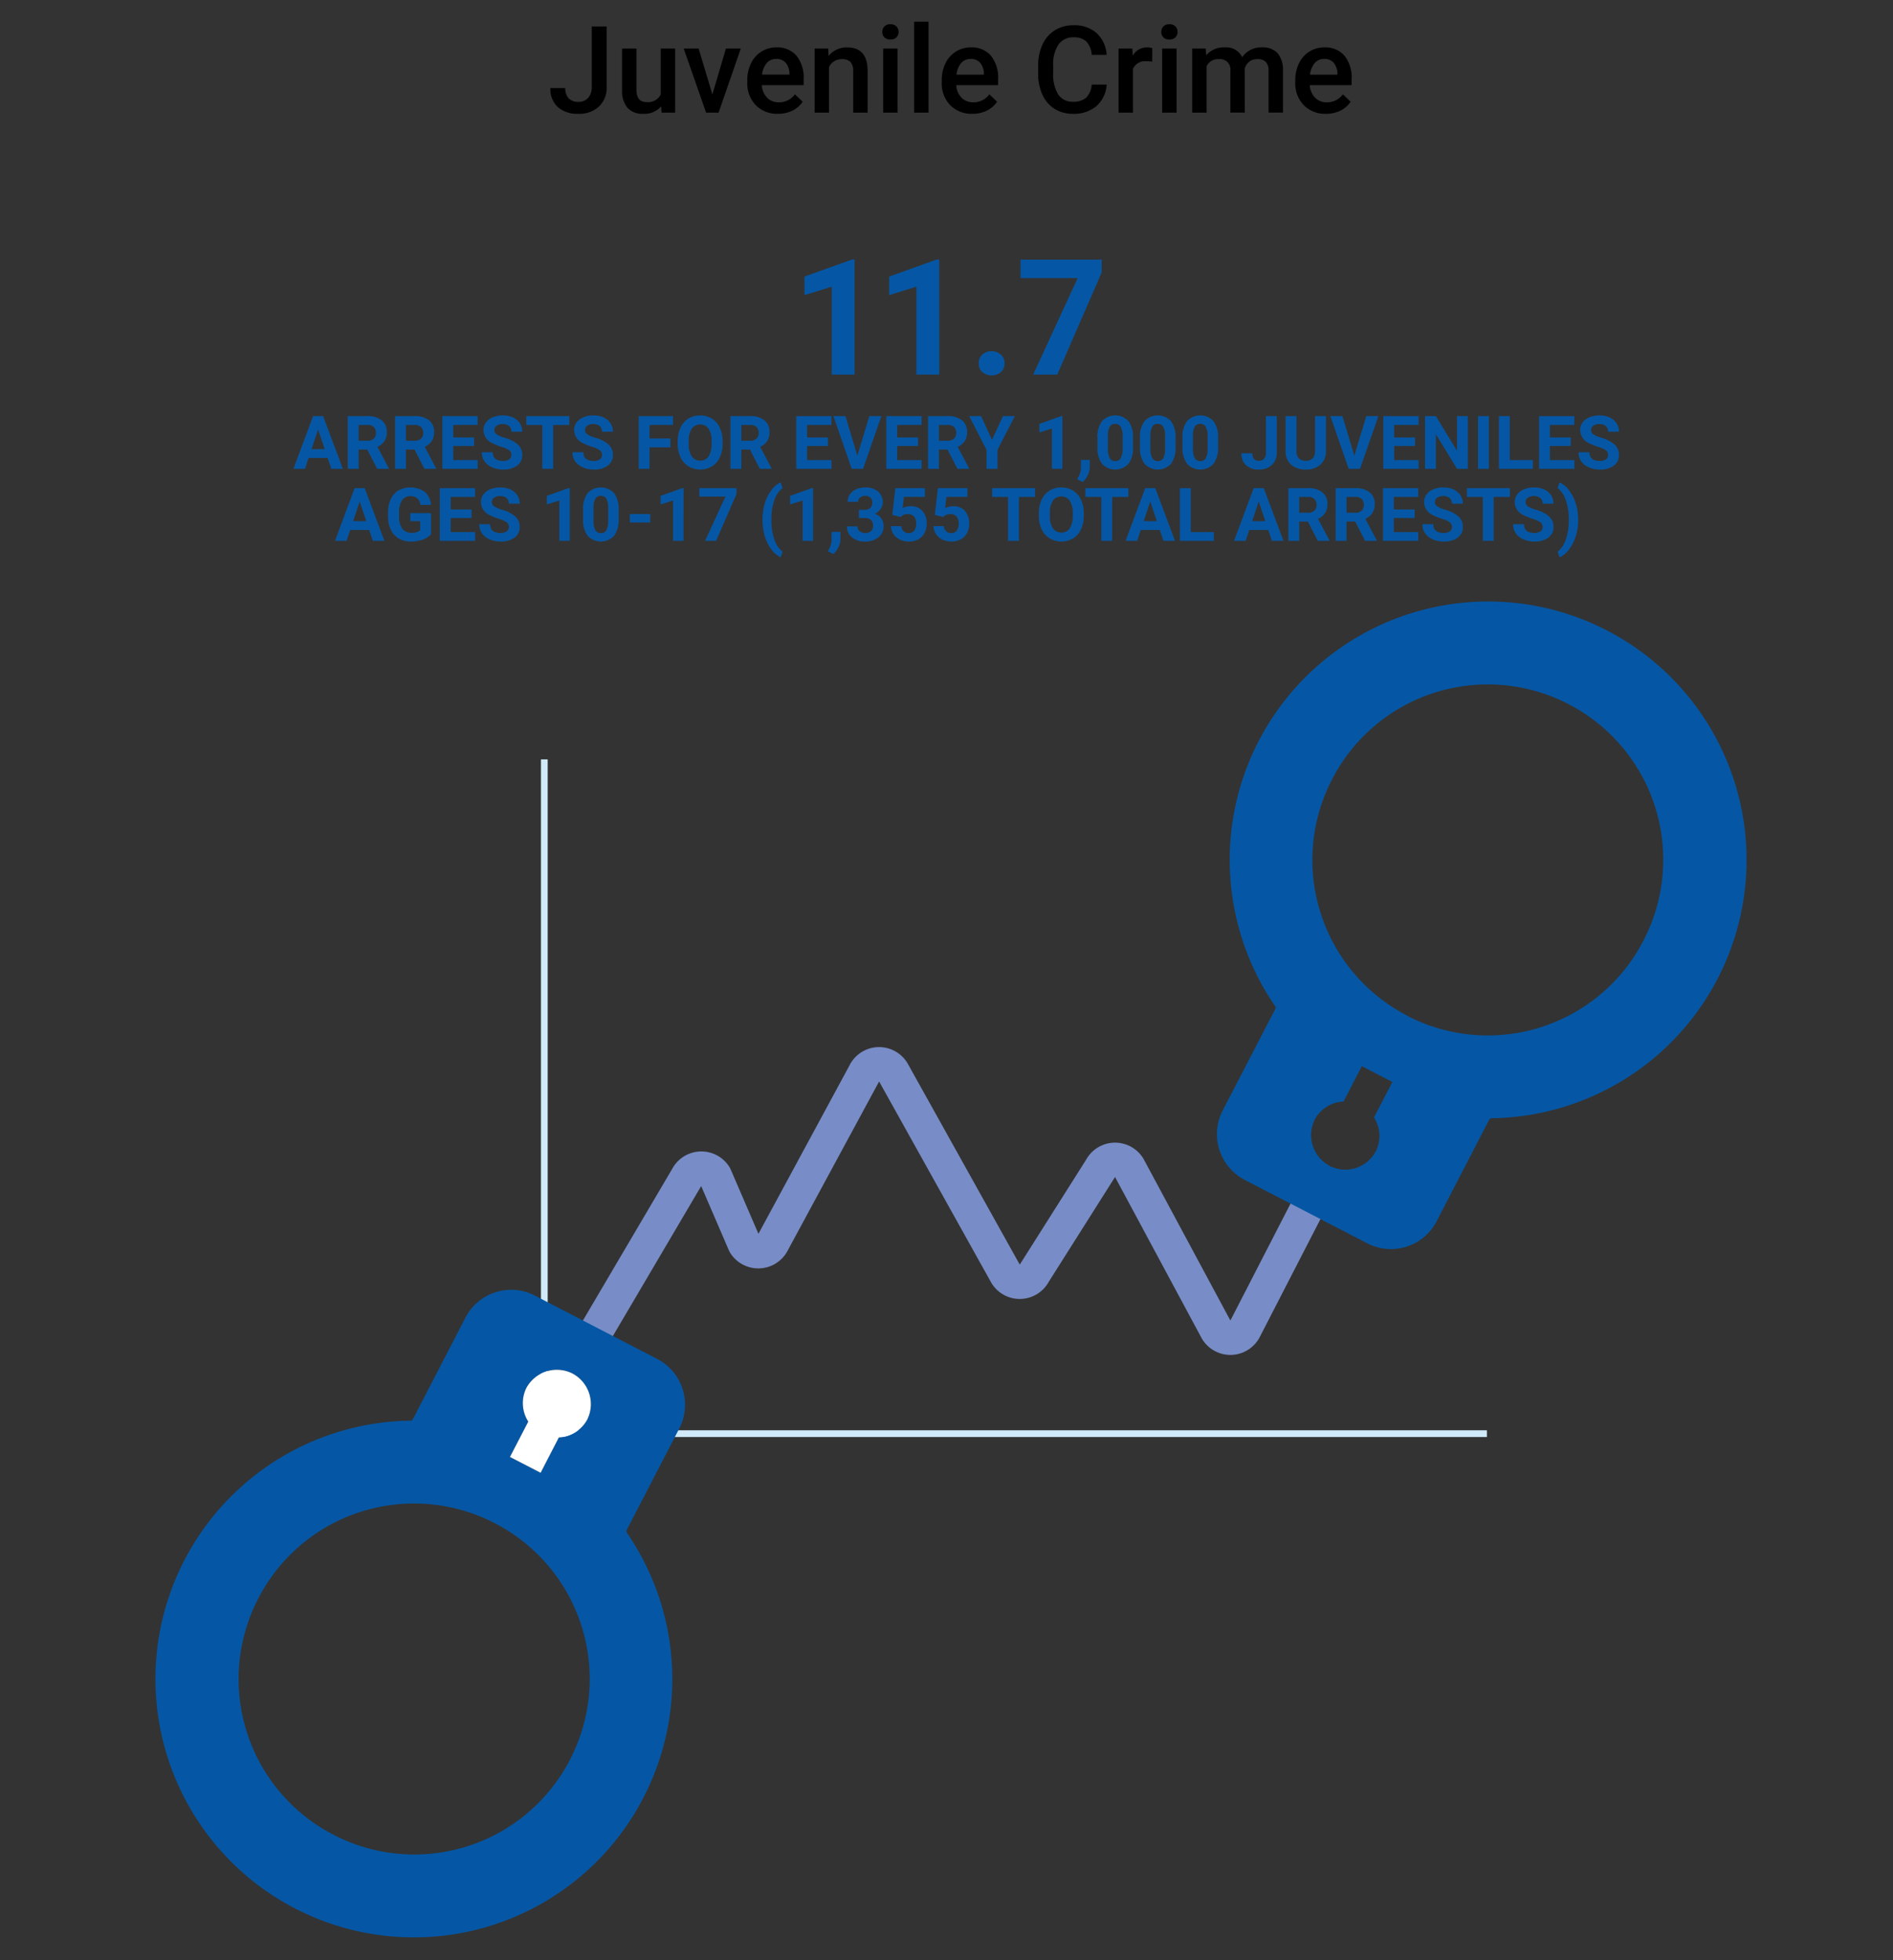 <?xml version="1.0" encoding="UTF-8"?> <svg xmlns="http://www.w3.org/2000/svg" viewBox="0 0 281 291"><rect x="0" y="0" width="281" height="291" fill="#333333" stroke="none"/><defs><style>.cls-1,.cls-3,.cls-5{fill:none;}.cls-2{isolation:isolate;}.cls-3{stroke:#d0eaf9;stroke-miterlimit:10;}.cls-4{fill:#0557a5;}.cls-5{stroke:#788dc7;stroke-linecap:round;stroke-linejoin:round;stroke-width:5px;}.cls-6{fill:#fff;}</style></defs><g id="BASE"><rect class="cls-1" width="281" height="291"></rect></g><g id="DP21-HSJUVENILECRIME"><g id="Juvenile_Crime" data-name="Juvenile Crime" class="cls-2"><g class="cls-2"><path d="M87.841,3.925h2.215v8.974a3.819,3.819,0,0,1-1.147,2.918,4.233,4.233,0,0,1-3.027,1.081,4.382,4.382,0,0,1-3.094-1.011,3.646,3.646,0,0,1-1.09-2.812H83.913a2.107,2.107,0,0,0,.505,1.534,1.966,1.966,0,0,0,1.464.514,1.819,1.819,0,0,0,1.428-.594A2.365,2.365,0,0,0,87.841,12.89Z"></path><path d="M98.151,15.79A3.312,3.312,0,0,1,95.479,16.898a2.953,2.953,0,0,1-2.343-.905,3.851,3.851,0,0,1-.795-2.619V7.212h2.136v6.135q0,1.811,1.503,1.811a2.111,2.111,0,0,0,2.101-1.116V7.212h2.136v9.51H98.204Z"></path><path d="M105.745,14.015l2.013-6.803h2.206l-3.296,9.51H104.813L101.491,7.212h2.215Z"></path><path d="M115.483,16.898a4.416,4.416,0,0,1-3.292-1.279,4.636,4.636,0,0,1-1.261-3.405v-.264a5.701,5.701,0,0,1,.549-2.544,4.178,4.178,0,0,1,1.543-1.745,4.078,4.078,0,0,1,2.215-.624,3.732,3.732,0,0,1,3.001,1.239,5.24,5.24,0,0,1,1.06,3.507v.861H113.084a2.855,2.855,0,0,0,.786,1.863,2.363,2.363,0,0,0,1.736.686,2.892,2.892,0,0,0,2.391-1.187l1.151,1.099a3.838,3.838,0,0,1-1.525,1.322A4.772,4.772,0,0,1,115.483,16.898ZM115.228,8.75a1.8,1.8,0,0,0-1.42.615,3.189,3.189,0,0,0-.689,1.714H117.188v-.158a2.594,2.594,0,0,0-.571-1.621A1.785,1.785,0,0,0,115.228,8.75Z"></path><path d="M122.936,7.212l.062,1.099a3.419,3.419,0,0,1,2.769-1.274q2.971,0,3.023,3.401v6.284h-2.136V10.561a1.961,1.961,0,0,0-.392-1.341,1.647,1.647,0,0,0-1.278-.435,2.058,2.058,0,0,0-1.925,1.169v6.768h-2.136V7.212Z"></path><path d="M130.969,4.743a1.133,1.133,0,0,1,.312-.817A1.18,1.18,0,0,1,132.173,3.6a1.193,1.193,0,0,1,.896.325,1.125,1.125,0,0,1,.316.817,1.096,1.096,0,0,1-.316.804,1.199,1.199,0,0,1-.896.321,1.185,1.185,0,0,1-.893-.321A1.104,1.104,0,0,1,130.969,4.743Zm2.268,11.979h-2.136V7.212h2.136Z"></path><path d="M137.833,16.722h-2.136v-13.5h2.136Z"></path><path d="M144.346,16.898a4.416,4.416,0,0,1-3.292-1.279,4.636,4.636,0,0,1-1.261-3.405v-.264a5.701,5.701,0,0,1,.549-2.544,4.178,4.178,0,0,1,1.543-1.745,4.078,4.078,0,0,1,2.215-.624,3.732,3.732,0,0,1,3.001,1.239,5.24,5.24,0,0,1,1.06,3.507v.861h-6.214a2.855,2.855,0,0,0,.786,1.863,2.363,2.363,0,0,0,1.736.686,2.892,2.892,0,0,0,2.391-1.187l1.151,1.099a3.838,3.838,0,0,1-1.525,1.322A4.772,4.772,0,0,1,144.346,16.898Zm-.255-8.147a1.8,1.8,0,0,0-1.42.615,3.189,3.189,0,0,0-.689,1.714h4.069v-.158a2.594,2.594,0,0,0-.571-1.621A1.785,1.785,0,0,0,144.091,8.75Z"></path><path d="M164.271,12.556a4.624,4.624,0,0,1-1.512,3.195,5.158,5.158,0,0,1-3.507,1.146,5,5,0,0,1-2.694-.725,4.765,4.765,0,0,1-1.797-2.062,7.438,7.438,0,0,1-.659-3.103V9.814a7.491,7.491,0,0,1,.642-3.19,4.834,4.834,0,0,1,1.841-2.127,5.138,5.138,0,0,1,2.773-.747,4.951,4.951,0,0,1,3.41,1.146,4.796,4.796,0,0,1,1.503,3.248h-2.215a3.16,3.16,0,0,0-.805-1.99,2.657,2.657,0,0,0-1.894-.611A2.599,2.599,0,0,0,157.129,6.602a5.301,5.301,0,0,0-.795,3.11v1.135a5.622,5.622,0,0,0,.742,3.167,2.465,2.465,0,0,0,2.176,1.091,2.875,2.875,0,0,0,1.969-.589,3.07,3.07,0,0,0,.835-1.96Z"></path><path d="M171.03,9.163a5.286,5.286,0,0,0-.87-.07,1.959,1.959,0,0,0-1.978,1.125v6.504h-2.136V7.212h2.039l.053,1.063a2.406,2.406,0,0,1,2.145-1.239,1.999,1.999,0,0,1,.756.123Z"></path><path d="M172.383,4.743a1.133,1.133,0,0,1,.312-.817A1.18,1.18,0,0,1,173.587,3.6a1.193,1.193,0,0,1,.896.325,1.125,1.125,0,0,1,.316.817,1.096,1.096,0,0,1-.316.804,1.199,1.199,0,0,1-.896.321,1.185,1.185,0,0,1-.893-.321A1.104,1.104,0,0,1,172.383,4.743Zm2.268,11.979h-2.136V7.212h2.136Z"></path><path d="M178.984,7.212l.062.993a3.422,3.422,0,0,1,2.742-1.169,2.629,2.629,0,0,1,2.61,1.459,3.373,3.373,0,0,1,2.918-1.459,2.964,2.964,0,0,1,2.342.87,3.831,3.831,0,0,1,.787,2.566v6.249h-2.136v-6.188a1.891,1.891,0,0,0-.396-1.327,1.731,1.731,0,0,0-1.31-.422,1.78,1.78,0,0,0-1.191.392,2.06,2.06,0,0,0-.646,1.023l.009,6.521h-2.136V10.464a1.523,1.523,0,0,0-1.714-1.679,1.88,1.88,0,0,0-1.819,1.046v6.891h-2.136V7.212Z"></path><path d="M196.826,16.898a4.416,4.416,0,0,1-3.292-1.279,4.636,4.636,0,0,1-1.261-3.405v-.264a5.701,5.701,0,0,1,.549-2.544,4.178,4.178,0,0,1,1.543-1.745,4.078,4.078,0,0,1,2.215-.624,3.732,3.732,0,0,1,3.001,1.239,5.24,5.24,0,0,1,1.06,3.507v.861h-6.214a2.856,2.856,0,0,0,.786,1.863,2.363,2.363,0,0,0,1.736.686,2.892,2.892,0,0,0,2.391-1.187l1.151,1.099a3.838,3.838,0,0,1-1.525,1.322A4.772,4.772,0,0,1,196.826,16.898Zm-.255-8.147a1.8,1.8,0,0,0-1.42.615,3.189,3.189,0,0,0-.689,1.714h4.069v-.158a2.594,2.594,0,0,0-.571-1.621A1.785,1.785,0,0,0,196.571,8.75Z"></path></g></g><path id="Path_1121" data-name="Path 1121" class="cls-3" d="M80.799,112.746v100.11h139.92"></path><g id="Group_547" data-name="Group 547"><g id="_11.7" data-name=" 11.7" class="cls-2"><g class="cls-2"><path class="cls-4" d="M126.851,55.617h-3.387V42.562l-4.043,1.254V41.062l7.066-2.531h.363Z"></path></g><g class="cls-2"><path class="cls-4" d="M139.42,55.617h-3.387V42.562l-4.043,1.254V41.062l7.066-2.531h.363Z"></path><path class="cls-4" d="M145.28,53.952a1.705,1.705,0,0,1,.545-1.312,2.117,2.117,0,0,1,2.742,0,1.705,1.705,0,0,1,.545,1.312,1.682,1.682,0,0,1-.539,1.295,2.152,2.152,0,0,1-2.754,0A1.682,1.682,0,0,1,145.28,53.952Z"></path><path class="cls-4" d="M163.537,40.445l-6.598,15.172H153.366l6.609-14.332H151.491V38.554h12.047Z"></path></g></g></g><g id="ARRESTS_FOR_EVERY_1_000_JUVENILES" data-name="ARRESTS FOR EVERY 1 000 JUVENILES" class="cls-2"><g class="cls-2"><path class="cls-4" d="M48.638,67.994H45.813l-.537,1.611H43.562L46.473,61.785h1.493l2.928,7.82H49.18ZM46.247,66.69h1.955l-.982-2.928Z"></path><path class="cls-4" d="M54.519,66.743h-1.283v2.863H51.624V61.785h2.905a3.288,3.288,0,0,1,2.138.617,2.131,2.131,0,0,1,.752,1.746,2.412,2.412,0,0,1-.346,1.335,2.36,2.36,0,0,1-1.051.851l1.692,3.196v.075H55.986Zm-1.283-1.305h1.3a1.329,1.329,0,0,0,.939-.309,1.103,1.103,0,0,0,.333-.852,1.182,1.182,0,0,0-.313-.87,1.309,1.309,0,0,0-.965-.317H53.236Z"></path><path class="cls-4" d="M61.539,66.743H60.255v2.863H58.644V61.785h2.906a3.29,3.29,0,0,1,2.138.617,2.134,2.134,0,0,1,.752,1.746,2.412,2.412,0,0,1-.347,1.335,2.362,2.362,0,0,1-1.05.851l1.691,3.196v.075H63.005Zm-1.284-1.305h1.3a1.331,1.331,0,0,0,.94-.309,1.106,1.106,0,0,0,.333-.852,1.183,1.183,0,0,0-.314-.87,1.308,1.308,0,0,0-.964-.317H60.255Z"></path><path class="cls-4" d="M70.37,66.217H67.276v2.094h3.631v1.295H65.664V61.785h5.231v1.305H67.276v1.864h3.094Z"></path><path class="cls-4" d="M75.907,67.554a.827.827,0,0,0-.322-.701,4.217,4.217,0,0,0-1.16-.516,8.149,8.149,0,0,1-1.326-.534,2.166,2.166,0,0,1-1.332-1.939,1.886,1.886,0,0,1,.357-1.13,2.33,2.33,0,0,1,1.025-.776,3.857,3.857,0,0,1,1.501-.279,3.516,3.516,0,0,1,1.493.304,2.375,2.375,0,0,1,1.019.856,2.247,2.247,0,0,1,.362,1.257H75.912a1.053,1.053,0,0,0-.339-.835,1.387,1.387,0,0,0-.95-.299,1.49,1.49,0,0,0-.919.25.79.79,0,0,0-.327.658.754.754,0,0,0,.384.639,4.331,4.331,0,0,0,1.131.484,4.883,4.883,0,0,1,2.003,1.025,2.044,2.044,0,0,1,.629,1.525,1.881,1.881,0,0,1-.769,1.593,3.362,3.362,0,0,1-2.067.577,4.001,4.001,0,0,1-1.644-.33,2.609,2.609,0,0,1-1.131-.905,2.316,2.316,0,0,1-.39-1.332H73.141q0,1.295,1.547,1.294a1.5,1.5,0,0,0,.896-.233A.759.759,0,0,0,75.907,67.554Z"></path></g><g class="cls-2"><path class="cls-4" d="M84.5,63.09H82.105v6.516H80.494V63.09H78.13V61.785h6.37Z"></path></g><g class="cls-2"><path class="cls-4" d="M89.365,67.554a.827.827,0,0,0-.322-.701,4.217,4.217,0,0,0-1.16-.516,8.165,8.165,0,0,1-1.327-.534,2.168,2.168,0,0,1-1.332-1.939,1.886,1.886,0,0,1,.357-1.13,2.33,2.33,0,0,1,1.025-.776,3.857,3.857,0,0,1,1.501-.279,3.524,3.524,0,0,1,1.494.304,2.378,2.378,0,0,1,1.018.856,2.247,2.247,0,0,1,.362,1.257H89.37a1.05,1.05,0,0,0-.339-.835,1.386,1.386,0,0,0-.95-.299,1.492,1.492,0,0,0-.919.25.79.79,0,0,0-.327.658.754.754,0,0,0,.384.639,4.331,4.331,0,0,0,1.131.484,4.895,4.895,0,0,1,2.004,1.025,2.047,2.047,0,0,1,.628,1.525,1.881,1.881,0,0,1-.769,1.593,3.362,3.362,0,0,1-2.067.577,4.001,4.001,0,0,1-1.644-.33,2.609,2.609,0,0,1-1.131-.905,2.315,2.315,0,0,1-.389-1.332H86.598q0,1.295,1.547,1.294a1.502,1.502,0,0,0,.897-.233A.759.759,0,0,0,89.365,67.554Z"></path><path class="cls-4" d="M99.515,66.41H96.421v3.195H94.81V61.785h5.092v1.305H96.421v2.02H99.515Z"></path><path class="cls-4" d="M107.261,65.873a4.729,4.729,0,0,1-.408,2.024,3.083,3.083,0,0,1-1.168,1.343,3.455,3.455,0,0,1-3.479.006,3.116,3.116,0,0,1-1.182-1.335,4.575,4.575,0,0,1-.424-1.995v-.387a4.696,4.696,0,0,1,.416-2.033,3.102,3.102,0,0,1,1.176-1.349,3.448,3.448,0,0,1,3.475,0,3.1,3.1,0,0,1,1.178,1.349,4.681,4.681,0,0,1,.416,2.027Zm-1.633-.355a3.291,3.291,0,0,0-.441-1.869,1.556,1.556,0,0,0-2.508-.008,3.255,3.255,0,0,0-.445,1.851v.382a3.334,3.334,0,0,0,.439,1.857,1.431,1.431,0,0,0,1.268.661,1.416,1.416,0,0,0,1.246-.637,3.306,3.306,0,0,0,.441-1.855Z"></path><path class="cls-4" d="M111.327,66.743h-1.284v2.863H108.431V61.785h2.906a3.288,3.288,0,0,1,2.138.617,2.134,2.134,0,0,1,.752,1.746,2.412,2.412,0,0,1-.347,1.335,2.351,2.351,0,0,1-1.05.851l1.692,3.196v.075h-1.73Zm-1.284-1.305h1.301a1.33,1.33,0,0,0,.939-.309,1.103,1.103,0,0,0,.333-.852,1.182,1.182,0,0,0-.313-.87,1.311,1.311,0,0,0-.965-.317h-1.295Z"></path><path class="cls-4" d="M122.896,66.217h-3.094v2.094H123.433v1.295H118.191V61.785h5.231v1.305h-3.62v1.864h3.094Z"></path><path class="cls-4" d="M127.268,67.666l1.772-5.881h1.794l-2.724,7.82h-1.681l-2.712-7.82h1.788Z"></path><path class="cls-4" d="M136.275,66.217H133.181v2.094h3.631v1.295H131.57V61.785h5.232v1.305H133.181v1.864h3.094Z"></path></g><g class="cls-2"><path class="cls-4" d="M140.653,66.743h-1.284v2.863H137.757V61.785h2.906a3.288,3.288,0,0,1,2.138.617,2.134,2.134,0,0,1,.752,1.746,2.412,2.412,0,0,1-.347,1.335,2.351,2.351,0,0,1-1.05.851l1.692,3.196v.075h-1.73Zm-1.284-1.305h1.301a1.33,1.33,0,0,0,.939-.309,1.103,1.103,0,0,0,.333-.852,1.182,1.182,0,0,0-.313-.87,1.311,1.311,0,0,0-.965-.317h-1.295Z"></path></g><g class="cls-2"><path class="cls-4" d="M147.254,65.309l1.627-3.523h1.762l-2.567,4.984v2.836h-1.638V66.77l-2.567-4.984h1.767Z"></path><path class="cls-4" d="M157.701,69.606H156.149V63.622l-1.854.575V62.935l3.239-1.16h.166Z"></path><path class="cls-4" d="M160.708,71.567l-.811-.425.193-.349a2.797,2.797,0,0,0,.37-1.306V68.285h1.311l-.005,1.074a2.803,2.803,0,0,1-.301,1.203A3.093,3.093,0,0,1,160.708,71.567Z"></path><path class="cls-4" d="M168.191,66.372a3.959,3.959,0,0,1-.672,2.481,2.683,2.683,0,0,1-3.921.016,3.842,3.842,0,0,1-.692-2.416V65.014a3.914,3.914,0,0,1,.679-2.487,2.688,2.688,0,0,1,3.913-.008,3.834,3.834,0,0,1,.693,2.414Zm-1.553-1.583a2.868,2.868,0,0,0-.266-1.416.899.899,0,0,0-.83-.443.883.883,0,0,0-.809.422,2.687,2.687,0,0,0-.276,1.319v1.903a3.002,3.002,0,0,0,.261,1.422.886.886,0,0,0,.835.465.873.873,0,0,0,.822-.445,2.938,2.938,0,0,0,.263-1.366Z"></path><path class="cls-4" d="M174.501,66.372a3.965,3.965,0,0,1-.671,2.481,2.682,2.682,0,0,1-3.921.016,3.842,3.842,0,0,1-.693-2.416V65.014a3.908,3.908,0,0,1,.68-2.487,2.688,2.688,0,0,1,3.913-.008,3.834,3.834,0,0,1,.692,2.414Zm-1.552-1.583a2.868,2.868,0,0,0-.266-1.416.899.899,0,0,0-.83-.443.883.883,0,0,0-.809.422,2.676,2.676,0,0,0-.276,1.319v1.903a3.003,3.003,0,0,0,.261,1.422.884.884,0,0,0,.835.465.872.872,0,0,0,.821-.445,2.936,2.936,0,0,0,.264-1.366Z"></path><path class="cls-4" d="M180.813,66.372a3.959,3.959,0,0,1-.672,2.481,2.683,2.683,0,0,1-3.921.016,3.842,3.842,0,0,1-.692-2.416V65.014a3.914,3.914,0,0,1,.679-2.487,2.688,2.688,0,0,1,3.913-.008,3.834,3.834,0,0,1,.693,2.414Zm-1.553-1.583a2.868,2.868,0,0,0-.266-1.416.899.899,0,0,0-.83-.443.883.883,0,0,0-.809.422,2.686,2.686,0,0,0-.276,1.319v1.903a3.002,3.002,0,0,0,.261,1.422.886.886,0,0,0,.835.465.873.873,0,0,0,.822-.445,2.938,2.938,0,0,0,.263-1.366Z"></path><path class="cls-4" d="M187.918,61.785h1.611v5.414a2.581,2.581,0,0,1-.33,1.318,2.242,2.242,0,0,1-.932.884,2.91,2.91,0,0,1-1.359.312,2.766,2.766,0,0,1-1.934-.631,2.294,2.294,0,0,1-.692-1.786h1.622a1.258,1.258,0,0,0,.241.849.968.968,0,0,0,.763.273.924.924,0,0,0,.736-.316,1.338,1.338,0,0,0,.273-.902Z"></path><path class="cls-4" d="M196.829,61.785v5.15a2.639,2.639,0,0,1-.803,2.031,3.102,3.102,0,0,1-2.194.746,3.136,3.136,0,0,1-2.176-.725,2.595,2.595,0,0,1-.821-1.993v-5.21h1.611v5.162a1.485,1.485,0,0,0,.368,1.119,1.412,1.412,0,0,0,1.018.352q1.358,0,1.38-1.428V61.785Z"></path><path class="cls-4" d="M201.04,67.666l1.772-5.881h1.794l-2.724,7.82h-1.681l-2.713-7.82h1.789Z"></path><path class="cls-4" d="M210.047,66.217h-3.094v2.094h3.631v1.295h-5.242V61.785h5.231v1.305h-3.62v1.864h3.094Z"></path><path class="cls-4" d="M217.889,69.606h-1.611l-3.137-5.146v5.146h-1.611V61.785H213.141l3.143,5.156V61.785H217.889Z"></path><path class="cls-4" d="M221.01,69.606H219.399V61.785h1.611Z"></path><path class="cls-4" d="M224.115,68.311h3.421v1.295H222.503V61.785h1.611Z"></path><path class="cls-4" d="M233.164,66.217h-3.094v2.094h3.631v1.295h-5.242V61.785h5.231v1.305h-3.62v1.864h3.094Z"></path><path class="cls-4" d="M238.703,67.554a.827.827,0,0,0-.322-.701,4.217,4.217,0,0,0-1.16-.516,8.202,8.202,0,0,1-1.327-.534,2.168,2.168,0,0,1-1.332-1.939,1.886,1.886,0,0,1,.357-1.13,2.336,2.336,0,0,1,1.025-.776,3.858,3.858,0,0,1,1.502-.279,3.519,3.519,0,0,1,1.493.304,2.378,2.378,0,0,1,1.018.856,2.247,2.247,0,0,1,.362,1.257H238.707a1.053,1.053,0,0,0-.338-.835,1.39,1.39,0,0,0-.951-.299,1.487,1.487,0,0,0-.918.25.788.788,0,0,0-.328.658.754.754,0,0,0,.384.639,4.361,4.361,0,0,0,1.131.484,4.881,4.881,0,0,1,2.004,1.025,2.043,2.043,0,0,1,.628,1.525,1.883,1.883,0,0,1-.768,1.593,3.365,3.365,0,0,1-2.068.577,4.001,4.001,0,0,1-1.644-.33,2.609,2.609,0,0,1-1.131-.905,2.323,2.323,0,0,1-.389-1.332h1.616q0,1.295,1.547,1.294a1.502,1.502,0,0,0,.897-.233A.759.759,0,0,0,238.703,67.554Z"></path></g></g><g id="AGES_10-17_1_355_TOTAL_ARRESTS_" data-name="AGES 10-17 1 355 TOTAL ARRESTS " class="cls-2"><g class="cls-2"><path class="cls-4" d="M54.808,78.685H51.983l-.537,1.611H49.732l2.911-7.82h1.493l2.928,7.82H55.35Zm-2.391-1.305h1.955L53.39,74.452Z"></path><path class="cls-4" d="M63.982,79.308a2.793,2.793,0,0,1-1.23.809,5.152,5.152,0,0,1-1.762.287,3.486,3.486,0,0,1-1.78-.443,2.952,2.952,0,0,1-1.182-1.286,4.525,4.525,0,0,1-.427-1.981V76.16a4.816,4.816,0,0,1,.395-2.027,2.922,2.922,0,0,1,1.139-1.311,3.748,3.748,0,0,1,3.918.209,2.833,2.833,0,0,1,.93,1.931H62.413a1.564,1.564,0,0,0-.476-.982,1.517,1.517,0,0,0-1.013-.312,1.427,1.427,0,0,0-1.251.618,3.241,3.241,0,0,0-.436,1.836v.5a3.091,3.091,0,0,0,.468,1.858,1.599,1.599,0,0,0,1.369.628,1.788,1.788,0,0,0,1.295-.387V77.374H60.904v-1.188h3.078Z"></path><path class="cls-4" d="M69.992,76.908H66.898v2.094h3.631v1.295H65.287V72.476h5.231v1.305H66.898v1.864h3.094Z"></path><path class="cls-4" d="M75.53,78.244a.827.827,0,0,0-.322-.701,4.217,4.217,0,0,0-1.16-.516,8.202,8.202,0,0,1-1.327-.534,2.168,2.168,0,0,1-1.332-1.939,1.886,1.886,0,0,1,.357-1.13,2.336,2.336,0,0,1,1.025-.776,3.858,3.858,0,0,1,1.502-.279,3.519,3.519,0,0,1,1.493.304,2.378,2.378,0,0,1,1.018.856,2.247,2.247,0,0,1,.362,1.257H75.535a1.053,1.053,0,0,0-.338-.835,1.39,1.39,0,0,0-.951-.299,1.487,1.487,0,0,0-.918.25.788.788,0,0,0-.328.658.754.754,0,0,0,.384.639A4.361,4.361,0,0,0,74.514,75.683a4.881,4.881,0,0,1,2.004,1.025,2.043,2.043,0,0,1,.628,1.525,1.883,1.883,0,0,1-.768,1.593,3.365,3.365,0,0,1-2.068.577,4.001,4.001,0,0,1-1.644-.33,2.609,2.609,0,0,1-1.131-.905,2.323,2.323,0,0,1-.389-1.332h1.616q0,1.295,1.547,1.294a1.502,1.502,0,0,0,.897-.233A.759.759,0,0,0,75.53,78.244Z"></path></g><g class="cls-2"><path class="cls-4" d="M84.579,80.296H83.028V74.313l-1.854.575V73.625l3.239-1.16h.166Z"></path></g><g class="cls-2"><path class="cls-4" d="M91.834,77.063a3.959,3.959,0,0,1-.672,2.481,2.683,2.683,0,0,1-3.921.016,3.842,3.842,0,0,1-.692-2.416V75.704a3.914,3.914,0,0,1,.679-2.487,2.688,2.688,0,0,1,3.913-.008,3.834,3.834,0,0,1,.693,2.414Zm-1.553-1.583a2.868,2.868,0,0,0-.266-1.416.899.899,0,0,0-.83-.443.883.883,0,0,0-.809.422,2.687,2.687,0,0,0-.276,1.319V77.265a3.003,3.003,0,0,0,.261,1.422.886.886,0,0,0,.835.465.873.873,0,0,0,.822-.445,2.938,2.938,0,0,0,.263-1.366Z"></path></g><g class="cls-2"><path class="cls-4" d="M96.514,77.574H93.491v-1.252H96.514Z"></path><path class="cls-4" d="M101.466,80.296H99.914V74.313l-1.854.575V73.625l3.239-1.16h.166Z"></path><path class="cls-4" d="M109.325,73.342l-3.024,6.954h-1.638l3.029-6.568H103.803V72.476h5.521Z"></path><path class="cls-4" d="M113.192,77.117a8.264,8.264,0,0,1,.327-2.342,6.196,6.196,0,0,1,.967-1.969,3.614,3.614,0,0,1,1.386-1.189l.301.838a3.742,3.742,0,0,0-1.225,1.794,8.325,8.325,0,0,0-.44,2.836v.167a8.461,8.461,0,0,0,.436,2.846,3.815,3.815,0,0,0,1.229,1.821l-.301.821a3.606,3.606,0,0,1-1.361-1.157,6.058,6.058,0,0,1-.964-1.915,8.139,8.139,0,0,1-.354-2.266Z"></path><path class="cls-4" d="M120.69,80.296h-1.553V74.313l-1.853.575V73.625l3.238-1.16h.167Z"></path><path class="cls-4" d="M123.698,82.257l-.812-.425.193-.349a2.798,2.798,0,0,0,.371-1.306V78.975h1.311l-.006,1.074a2.776,2.776,0,0,1-.301,1.203A3.091,3.091,0,0,1,123.698,82.257Z"></path><path class="cls-4" d="M127.495,75.699h.827a1.169,1.169,0,0,0,.876-.295,1.086,1.086,0,0,0,.284-.785.959.959,0,0,0-.281-.735,1.093,1.093,0,0,0-.776-.263,1.146,1.146,0,0,0-.747.244.783.783,0,0,0-.301.637h-1.552a1.914,1.914,0,0,1,.33-1.099,2.213,2.213,0,0,1,.924-.761,3.098,3.098,0,0,1,1.308-.273,2.924,2.924,0,0,1,1.944.594,2.022,2.022,0,0,1,.704,1.635,1.643,1.643,0,0,1-.328.988,2.125,2.125,0,0,1-.859.693,1.821,1.821,0,0,1,1.311,1.826,2.056,2.056,0,0,1-.76,1.67,3.05,3.05,0,0,1-2.012.629,2.898,2.898,0,0,1-1.914-.617,2.019,2.019,0,0,1-.744-1.633h1.552a.897.897,0,0,0,.331.719,1.379,1.379,0,0,0,1.681-.013,1.01,1.01,0,0,0,.314-.776q0-1.17-1.289-1.171h-.822Z"></path><path class="cls-4" d="M132.457,76.451l.451-3.975h4.383v1.295H134.182l-.193,1.681a2.455,2.455,0,0,1,1.176-.296,2.253,2.253,0,0,1,1.751.693,2.767,2.767,0,0,1,.634,1.939,2.837,2.837,0,0,1-.319,1.355,2.258,2.258,0,0,1-.916.93,2.863,2.863,0,0,1-1.407.33,3.035,3.035,0,0,1-1.315-.287,2.327,2.327,0,0,1-.959-.809,2.2,2.2,0,0,1-.373-1.188h1.536a1.147,1.147,0,0,0,.341.761,1.082,1.082,0,0,0,.766.271.954.954,0,0,0,.811-.378,1.752,1.752,0,0,0,.285-1.071,1.451,1.451,0,0,0-.328-1.021,1.201,1.201,0,0,0-.929-.354,1.345,1.345,0,0,0-.897.289l-.15.141Z"></path><path class="cls-4" d="M138.769,76.451l.451-3.975h4.383v1.295h-3.11l-.193,1.681a2.459,2.459,0,0,1,1.177-.296,2.256,2.256,0,0,1,1.751.693,2.771,2.771,0,0,1,.634,1.939,2.837,2.837,0,0,1-.319,1.355,2.264,2.264,0,0,1-.916.93,2.866,2.866,0,0,1-1.407.33,3.042,3.042,0,0,1-1.316-.287,2.33,2.33,0,0,1-.958-.809,2.201,2.201,0,0,1-.374-1.188h1.536a1.148,1.148,0,0,0,.342.761,1.079,1.079,0,0,0,.765.271.956.956,0,0,0,.812-.378,1.759,1.759,0,0,0,.284-1.071,1.456,1.456,0,0,0-.327-1.021,1.203,1.203,0,0,0-.93-.354,1.342,1.342,0,0,0-.896.289l-.15.141Z"></path></g><g class="cls-2"><path class="cls-4" d="M153.641,73.781h-2.396v6.516h-1.611V73.781h-2.363V72.476H153.641Z"></path></g><g class="cls-2"><path class="cls-4" d="M160.873,76.564a4.715,4.715,0,0,1-.408,2.024,3.07,3.07,0,0,1-1.168,1.343,3.453,3.453,0,0,1-3.478.006,3.109,3.109,0,0,1-1.182-1.335,4.589,4.589,0,0,1-.425-1.995v-.387a4.696,4.696,0,0,1,.416-2.033,3.104,3.104,0,0,1,1.177-1.349,3.448,3.448,0,0,1,3.475,0,3.098,3.098,0,0,1,1.177,1.349,4.682,4.682,0,0,1,.416,2.027Zm-1.633-.355a3.291,3.291,0,0,0-.44-1.869,1.556,1.556,0,0,0-2.508-.008,3.255,3.255,0,0,0-.446,1.851v.382a3.333,3.333,0,0,0,.44,1.857,1.542,1.542,0,0,0,2.514.024,3.306,3.306,0,0,0,.44-1.855Z"></path></g><g class="cls-2"><path class="cls-4" d="M167.492,73.781h-2.396v6.516h-1.611V73.781h-2.363V72.476h6.371Z"></path></g><g class="cls-2"><path class="cls-4" d="M172.164,78.685h-2.825l-.537,1.611h-1.713l2.911-7.82h1.493l2.927,7.82H172.707Zm-2.39-1.305h1.955l-.983-2.928Z"></path><path class="cls-4" d="M176.762,79.001H180.184v1.295h-5.033V72.476h1.611Z"></path><path class="cls-4" d="M188.262,78.685h-2.825l-.537,1.611h-1.714l2.911-7.82h1.493l2.928,7.82h-1.714Zm-2.391-1.305h1.955l-.982-2.928Z"></path><path class="cls-4" d="M194.143,77.433h-1.283v2.863h-1.611V72.476h2.905a3.288,3.288,0,0,1,2.138.617,2.131,2.131,0,0,1,.752,1.746,2.412,2.412,0,0,1-.346,1.335,2.36,2.36,0,0,1-1.051.851l1.692,3.196v.075h-1.729Zm-1.283-1.305h1.3a1.329,1.329,0,0,0,.939-.309,1.103,1.103,0,0,0,.333-.852,1.182,1.182,0,0,0-.313-.87,1.309,1.309,0,0,0-.965-.317h-1.294Z"></path><path class="cls-4" d="M201.163,77.433h-1.284v2.863h-1.611V72.476h2.906a3.29,3.29,0,0,1,2.138.617,2.134,2.134,0,0,1,.752,1.746,2.412,2.412,0,0,1-.347,1.335,2.362,2.362,0,0,1-1.05.851l1.691,3.196v.075h-1.729Zm-1.284-1.305h1.3a1.331,1.331,0,0,0,.94-.309,1.106,1.106,0,0,0,.333-.852,1.183,1.183,0,0,0-.314-.87,1.308,1.308,0,0,0-.964-.317h-1.295Z"></path><path class="cls-4" d="M209.994,76.908h-3.094v2.094h3.631v1.295h-5.242V72.476h5.231v1.305h-3.62v1.864h3.094Z"></path><path class="cls-4" d="M215.531,78.244a.827.827,0,0,0-.322-.701,4.217,4.217,0,0,0-1.16-.516,8.149,8.149,0,0,1-1.326-.534,2.166,2.166,0,0,1-1.332-1.939,1.886,1.886,0,0,1,.357-1.13,2.33,2.33,0,0,1,1.025-.776,3.857,3.857,0,0,1,1.501-.279,3.516,3.516,0,0,1,1.493.304,2.375,2.375,0,0,1,1.019.856,2.247,2.247,0,0,1,.362,1.257H215.536a1.053,1.053,0,0,0-.339-.835,1.387,1.387,0,0,0-.95-.299,1.49,1.49,0,0,0-.919.25.79.79,0,0,0-.327.658.754.754,0,0,0,.384.639,4.331,4.331,0,0,0,1.131.484,4.883,4.883,0,0,1,2.003,1.025,2.044,2.044,0,0,1,.629,1.525,1.881,1.881,0,0,1-.769,1.593,3.362,3.362,0,0,1-2.067.577,4.001,4.001,0,0,1-1.644-.33,2.609,2.609,0,0,1-1.131-.905,2.316,2.316,0,0,1-.39-1.332H212.765q0,1.295,1.547,1.294a1.5,1.5,0,0,0,.896-.233A.759.759,0,0,0,215.531,78.244Z"></path></g><g class="cls-2"><path class="cls-4" d="M224.124,73.781h-2.396v6.516h-1.611V73.781h-2.363V72.476h6.37Z"></path></g><g class="cls-2"><path class="cls-4" d="M228.989,78.244a.827.827,0,0,0-.322-.701,4.217,4.217,0,0,0-1.16-.516,8.202,8.202,0,0,1-1.327-.534,2.168,2.168,0,0,1-1.332-1.939,1.886,1.886,0,0,1,.357-1.13,2.336,2.336,0,0,1,1.025-.776,3.858,3.858,0,0,1,1.502-.279,3.519,3.519,0,0,1,1.493.304,2.378,2.378,0,0,1,1.018.856,2.247,2.247,0,0,1,.362,1.257h-1.611a1.053,1.053,0,0,0-.338-.835,1.39,1.39,0,0,0-.951-.299,1.487,1.487,0,0,0-.918.25.788.788,0,0,0-.328.658.754.754,0,0,0,.384.639,4.361,4.361,0,0,0,1.131.484,4.881,4.881,0,0,1,2.004,1.025,2.043,2.043,0,0,1,.628,1.525,1.883,1.883,0,0,1-.768,1.593,3.365,3.365,0,0,1-2.068.577,4.001,4.001,0,0,1-1.644-.33,2.609,2.609,0,0,1-1.131-.905,2.323,2.323,0,0,1-.389-1.332h1.616q0,1.295,1.547,1.294a1.502,1.502,0,0,0,.897-.233A.759.759,0,0,0,228.989,78.244Z"></path><path class="cls-4" d="M234.268,77.24a7.832,7.832,0,0,1-.349,2.337,6.337,6.337,0,0,1-1.005,1.981,3.617,3.617,0,0,1-1.401,1.182l-.301-.821a3.781,3.781,0,0,0,1.203-1.772,8.226,8.226,0,0,0,.456-2.756v-.284a8.394,8.394,0,0,0-.438-2.831,3.937,3.937,0,0,0-1.222-1.836l.301-.822A3.626,3.626,0,0,1,232.891,72.766a6.278,6.278,0,0,1,1.004,1.938,7.769,7.769,0,0,1,.373,2.294Z"></path></g></g><path id="Path_1122" data-name="Path 1122" class="cls-5" d="M87.959,198.556l14-23.78a2.41,2.41,0,0,1,4.21-.16l4.33,10.05a2.42,2.42,0,0,0,4.25-.23l13.56-25.08a2.41,2.41,0,0,1,4.24-.24l16.77,30.09a2.41,2.41,0,0,0,4.2-.16l9.86-15.59a2.41,2.41,0,0,1,4.2-.15l13,24.2a2.41,2.41,0,0,0,4.21-.16l10.89-21.17"></path><path id="Path_1123" data-name="Path 1123" class="cls-4" d="M202.959,184.596a7.64,7.64,0,0,0,10.297-3.274l.013-.026,7.76-15,.21-.27a38.36,38.36,0,1,0-31.86-16.5l-.1.33-7.77,15a7.66,7.66,0,0,0,3.267,10.328l.023.012Zm-5.59-11.51a5.15,5.15,0,0,1-2.19-6.89,5.06,5.06,0,0,1,4.26-2.65l2.71-5.26,4.54,2.36-2.73,5.27a5.06,5.06,0,0,1,.28,5,5.15,5.15,0,0,1-6.92,2.17Zm11.53-22.29a26,26,0,0,1-11.2-35.022l.04-.078h0a26,26,0,0,1,35.026-11.188l.074.038h0a26,26,0,0,1,11.152,35.037l-.032.063h0a26,26,0,0,1-35.022,11.2l-.078-.04Z"></path><path id="Path_1124" data-name="Path 1124" class="cls-4" d="M79.389,192.356a7.64,7.64,0,0,0-10.297,3.274l-.013.026-7.76,15-.21.27a38.36,38.36,0,1,0,31.85,16.5l.1-.33,7.77-15a7.67,7.67,0,0,0-3.285-10.338l-.005-.002Zm5.57,11.56a5.15,5.15,0,0,1,2.19,6.89,5.07,5.07,0,0,1-4.19,2.61l-2.71,5.25-4.55-2.35,2.72-5.25a5.08,5.08,0,0,1-.28-5A5.15,5.15,0,0,1,84.959,203.916Zm-11.51,22.24a26,26,0,0,1,11.2,35.022l-.04.078h0a26,26,0,0,1-35.024,11.195l-.086-.045h0a26,26,0,0,1-11.188-35.026l.038-.074h0a26,26,0,0,1,35.026-11.188l.074.038Z"></path><path id="Path_1125" data-name="Path 1125" class="cls-6" d="M84.959,203.916a5.15,5.15,0,0,1,2.19,6.89,5.07,5.07,0,0,1-4.19,2.61l-2.71,5.25-4.55-2.35,2.72-5.25a5.08,5.08,0,0,1-.28-5A5.15,5.15,0,0,1,84.959,203.916Z"></path></g></svg> 